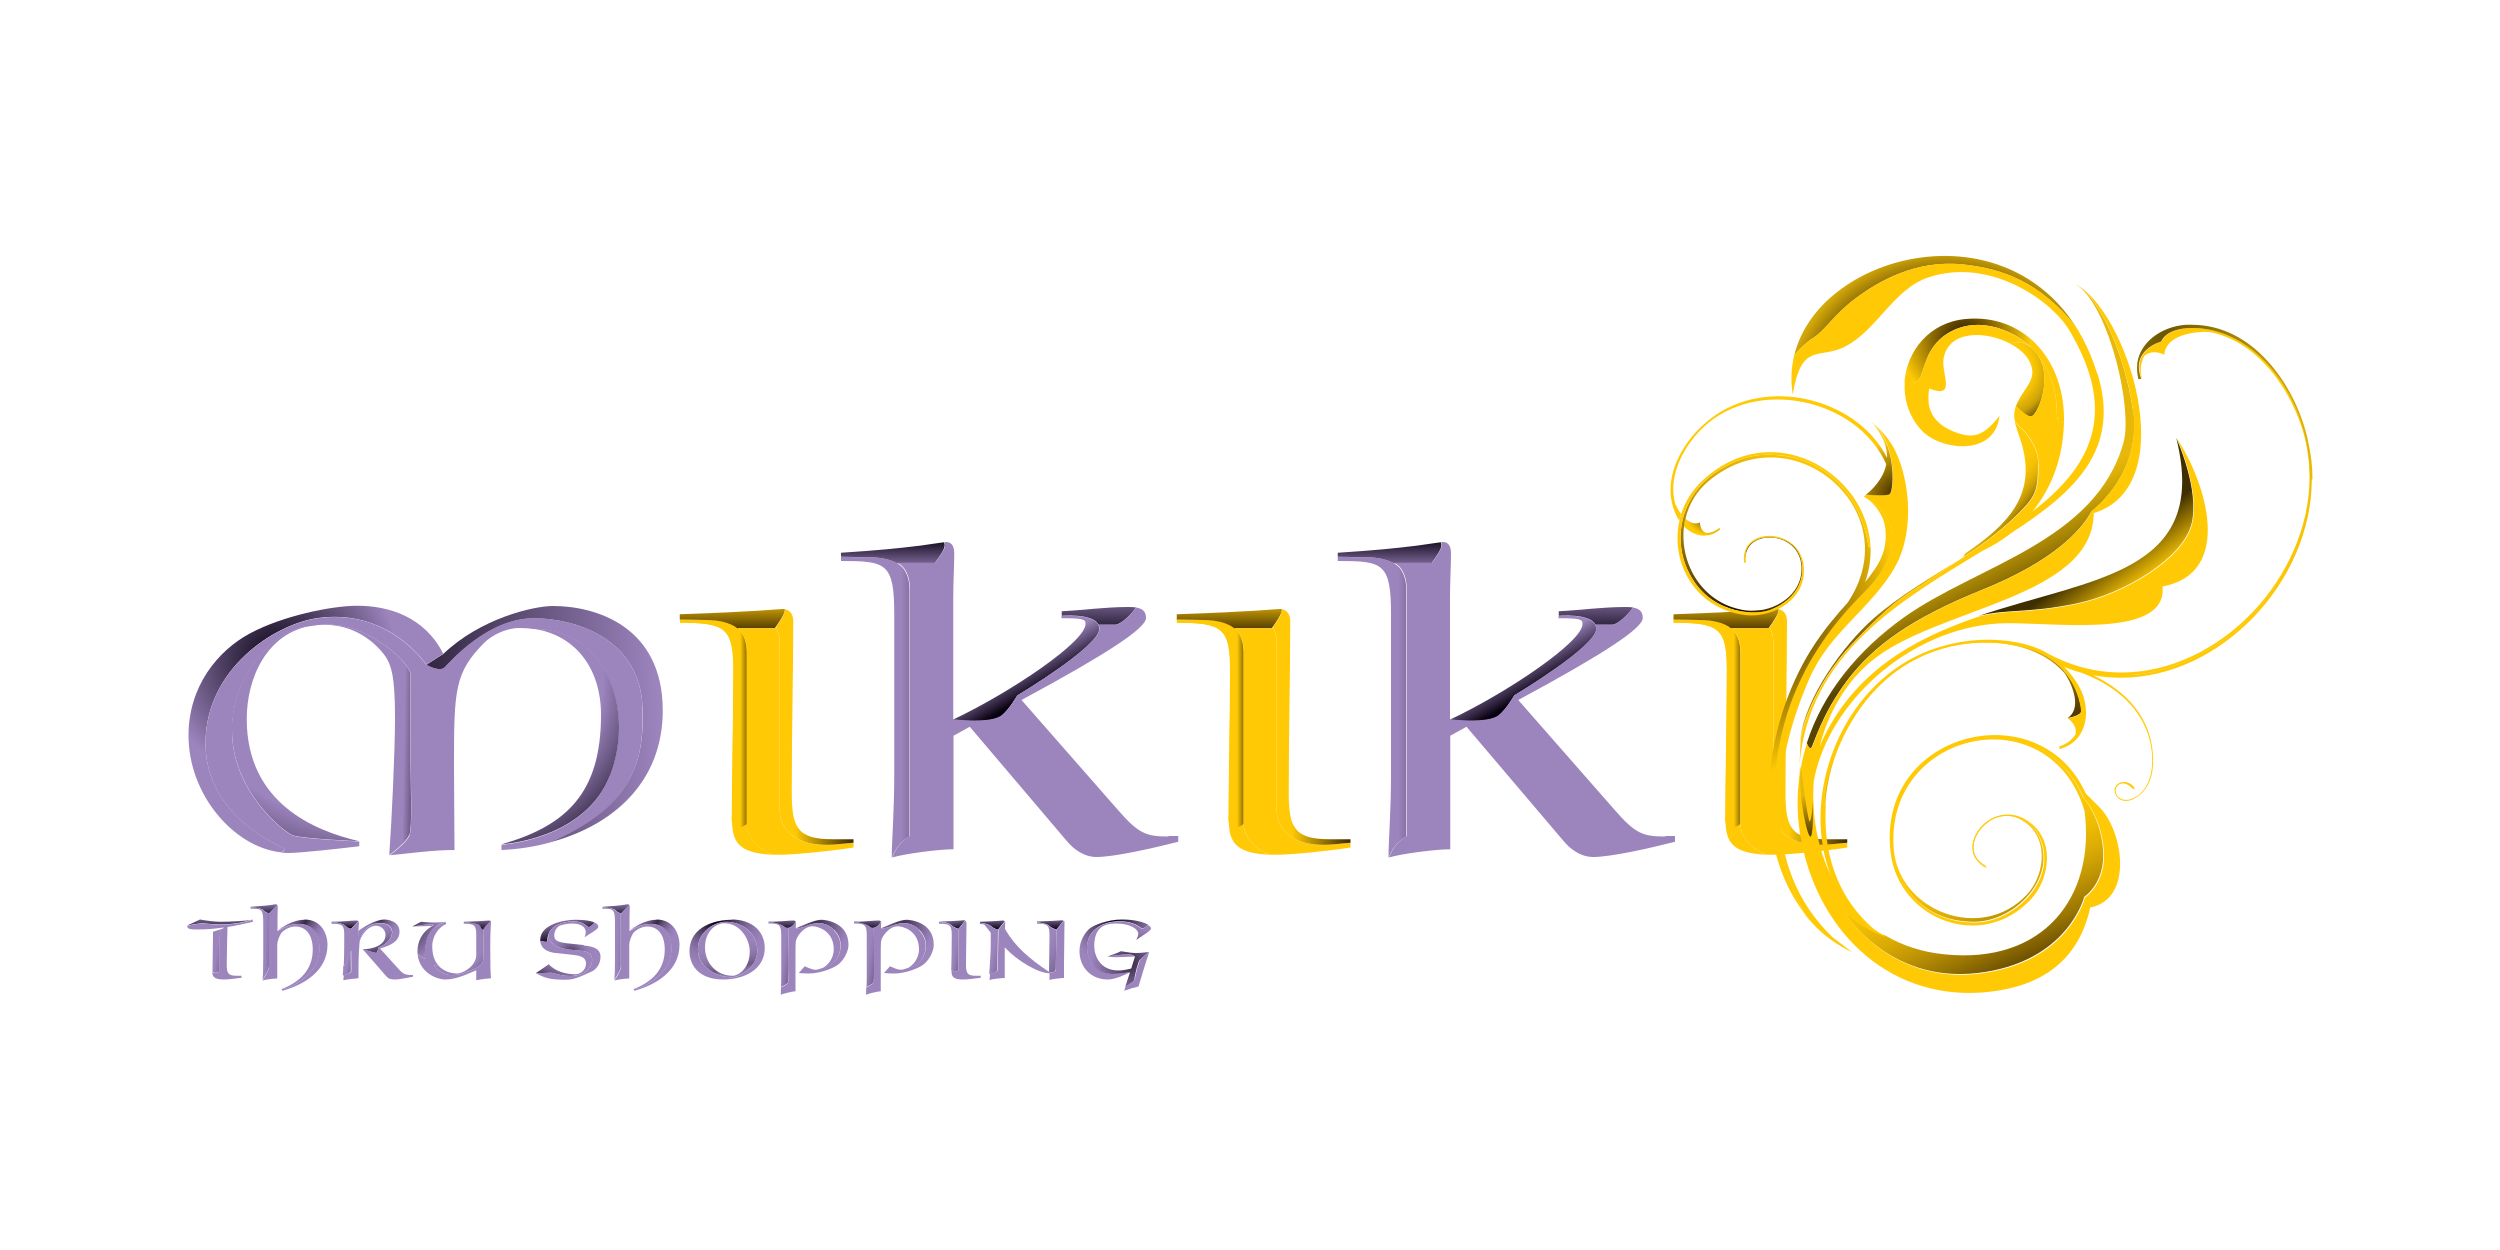 <?xml version="1.0" encoding="UTF-8"?><svg id="Layer_1" xmlns="http://www.w3.org/2000/svg" xmlns:xlink="http://www.w3.org/1999/xlink" viewBox="0 0 100 50"><defs><style>.cls-1{fill:none;}.cls-2{fill:url(#radial-gradient-7);}.cls-3{fill:url(#radial-gradient-6);}.cls-4{fill:url(#radial-gradient-5);}.cls-5{fill:url(#radial-gradient-4);}.cls-6{fill:url(#radial-gradient-9);}.cls-7{fill:url(#radial-gradient-8);}.cls-8{fill:url(#radial-gradient-3);}.cls-9{fill:url(#radial-gradient-2);}.cls-10{fill:url(#linear-gradient-8);}.cls-11{fill:url(#linear-gradient-7);}.cls-12{fill:url(#linear-gradient-5);}.cls-13{fill:url(#linear-gradient-6);}.cls-14{fill:url(#linear-gradient-9);}.cls-15{fill:url(#linear-gradient-4);}.cls-16{fill:url(#linear-gradient-3);}.cls-17{fill:url(#linear-gradient-2);}.cls-18{fill:url(#radial-gradient);}.cls-19{fill:url(#linear-gradient);}.cls-20{fill:url(#radial-gradient-16);}.cls-21{fill:url(#radial-gradient-12);}.cls-22{fill:url(#radial-gradient-14);}.cls-23{fill:url(#radial-gradient-13);}.cls-24{fill:url(#radial-gradient-10);}.cls-25{fill:url(#radial-gradient-17);}.cls-26{fill:url(#radial-gradient-19);}.cls-27{fill:url(#radial-gradient-11);}.cls-28{fill:url(#radial-gradient-18);}.cls-29{fill:url(#radial-gradient-15);}.cls-30{fill:#9c84bd;}.cls-31{fill:url(#linear-gradient-43);}.cls-32{fill:url(#linear-gradient-40);}.cls-33{fill:url(#linear-gradient-41);}.cls-34{fill:url(#linear-gradient-42);}.cls-35{fill:url(#linear-gradient-49);}.cls-36{fill:url(#linear-gradient-48);}.cls-37{fill:url(#linear-gradient-45);}.cls-38{fill:url(#linear-gradient-47);}.cls-39{fill:url(#linear-gradient-44);}.cls-40{fill:url(#linear-gradient-46);}.cls-41{fill:url(#linear-gradient-10);}.cls-42{fill:url(#linear-gradient-11);}.cls-43{fill:url(#linear-gradient-12);}.cls-44{fill:url(#linear-gradient-13);}.cls-45{fill:url(#linear-gradient-19);}.cls-46{fill:url(#linear-gradient-14);}.cls-47{fill:url(#linear-gradient-21);}.cls-48{fill:url(#linear-gradient-20);}.cls-49{fill:url(#linear-gradient-22);}.cls-50{fill:url(#linear-gradient-23);}.cls-51{fill:url(#linear-gradient-28);}.cls-52{fill:url(#linear-gradient-25);}.cls-53{fill:url(#linear-gradient-32);}.cls-54{fill:url(#linear-gradient-31);}.cls-55{fill:url(#linear-gradient-33);}.cls-56{fill:url(#linear-gradient-30);}.cls-57{fill:url(#linear-gradient-15);}.cls-58{fill:url(#linear-gradient-16);}.cls-59{fill:url(#linear-gradient-17);}.cls-60{fill:url(#linear-gradient-18);}.cls-61{fill:url(#linear-gradient-35);}.cls-62{fill:url(#linear-gradient-34);}.cls-63{fill:url(#linear-gradient-36);}.cls-64{fill:url(#linear-gradient-38);}.cls-65{fill:url(#linear-gradient-27);}.cls-66{fill:url(#linear-gradient-24);}.cls-67{fill:url(#linear-gradient-26);}.cls-68{fill:url(#linear-gradient-29);}.cls-69{fill:url(#linear-gradient-37);}.cls-70{fill:url(#linear-gradient-39);}.cls-71{fill:url(#linear-gradient-50);}.cls-72{fill:url(#linear-gradient-51);}.cls-73{fill:#ffca05;}</style><radialGradient id="radial-gradient" cx="14.52" cy="25.24" fx="14.52" fy="25.24" r="12.15" gradientUnits="userSpaceOnUse"><stop offset=".63" stop-color="#9c84bd"/><stop offset="1" stop-color="#07000f"/></radialGradient><radialGradient id="radial-gradient-2" cx="11.14" cy="26.39" fx="11.14" fy="26.39" r="6.79" gradientUnits="userSpaceOnUse"><stop offset="0" stop-color="#07000f"/><stop offset=".7" stop-color="#9c84bd"/></radialGradient><linearGradient id="linear-gradient" x1="15.03" y1="29.6" x2="17.21" y2="29.64" gradientUnits="userSpaceOnUse"><stop offset=".52" stop-color="#9c84bd"/><stop offset="1" stop-color="#07000f"/></linearGradient><radialGradient id="radial-gradient-3" cx="18.79" cy="27.19" fx="18.79" fy="27.19" r="8.47" xlink:href="#radial-gradient"/><linearGradient id="linear-gradient-2" x1="13.42" y1="29.24" x2="26.36" y2="28.82" gradientUnits="userSpaceOnUse"><stop offset="0" stop-color="#07000f"/><stop offset="1" stop-color="#9c84bd"/></linearGradient><linearGradient id="linear-gradient-3" x1="33.43" y1="28.29" x2="38.46" y2="28.29" xlink:href="#linear-gradient"/><linearGradient id="linear-gradient-4" x1="35.71" y1="21.5" x2="35.71" y2="22.88" xlink:href="#linear-gradient-2"/><linearGradient id="linear-gradient-5" x1="40.77" y1="26.44" x2="41.47" y2="27.64" gradientUnits="userSpaceOnUse"><stop offset="0" stop-color="#9c84bd"/><stop offset="1" stop-color="#07000f"/></linearGradient><linearGradient id="linear-gradient-6" x1="43.95" y1="23.54" x2="43.95" y2="25.59" xlink:href="#linear-gradient-5"/><linearGradient id="linear-gradient-7" x1="53.31" y1="28.29" x2="58.34" y2="28.29" xlink:href="#linear-gradient"/><linearGradient id="linear-gradient-8" x1="55.59" y1="21.5" x2="55.59" y2="22.88" xlink:href="#linear-gradient-2"/><linearGradient id="linear-gradient-9" x1="60.64" y1="26.43" x2="61.35" y2="27.64" xlink:href="#linear-gradient-5"/><linearGradient id="linear-gradient-10" x1="63.83" y1="23.54" x2="63.83" y2="25.59" xlink:href="#linear-gradient-5"/><linearGradient id="linear-gradient-11" x1="8.8" y1="37.11" x2="8.8" y2="36.53" gradientUnits="userSpaceOnUse"><stop offset="0" stop-color="#352743"/><stop offset="1" stop-color="#9c84bd"/></linearGradient><linearGradient id="linear-gradient-12" x1="9.46" y1="38.15" x2="8.67" y2="38.03" gradientUnits="userSpaceOnUse"><stop offset="0" stop-color="#07000f"/><stop offset=".2" stop-color="#2e233d"/><stop offset=".47" stop-color="#5d4c73"/><stop offset=".7" stop-color="#7f6a9b"/><stop offset=".89" stop-color="#947db4"/><stop offset="1" stop-color="#9c84bd"/></linearGradient><linearGradient id="linear-gradient-13" x1="22.76" y1="37.55" x2="22.56" y2="36.7" xlink:href="#linear-gradient-2"/><linearGradient id="linear-gradient-14" x1="22.04" y1="39.29" x2="22.59" y2="38.18" gradientUnits="userSpaceOnUse"><stop offset="0" stop-color="#352743"/><stop offset="0" stop-color="#362844"/><stop offset=".14" stop-color="#554469"/><stop offset=".29" stop-color="#6e5b87"/><stop offset=".44" stop-color="#826d9f"/><stop offset=".6" stop-color="#907aaf"/><stop offset=".78" stop-color="#9981b9"/><stop offset="1" stop-color="#9c84bd"/></linearGradient><radialGradient id="radial-gradient-4" cx="22.84" cy="38.14" fx="22.84" fy="38.14" r="1" gradientUnits="userSpaceOnUse"><stop offset="0" stop-color="#352743"/><stop offset="0" stop-color="#362844"/><stop offset=".14" stop-color="#554469"/><stop offset=".29" stop-color="#6e5b87"/><stop offset=".44" stop-color="#826d9f"/><stop offset=".6" stop-color="#907aaf"/><stop offset=".78" stop-color="#9981b9"/><stop offset="1" stop-color="#9c84bd"/></radialGradient><radialGradient id="radial-gradient-5" cx="28.62" cy="36.65" fx="28.62" fy="36.65" r="2.23" gradientUnits="userSpaceOnUse"><stop offset=".1" stop-color="#07000f"/><stop offset=".17" stop-color="#1d1429"/><stop offset=".31" stop-color="#443656"/><stop offset=".45" stop-color="#63527b"/><stop offset=".59" stop-color="#7c6898"/><stop offset=".73" stop-color="#8d77ac"/><stop offset=".87" stop-color="#9880b8"/><stop offset="1" stop-color="#9c84bd"/></radialGradient><linearGradient id="linear-gradient-15" x1="29.36" y1="39.17" x2="28.91" y2="37.14" gradientUnits="userSpaceOnUse"><stop offset="0" stop-color="#9c84bd"/><stop offset=".06" stop-color="#9881b9"/><stop offset=".11" stop-color="#8f78ad"/><stop offset=".17" stop-color="#7e6b9a"/><stop offset=".22" stop-color="#6a5981"/><stop offset=".29" stop-color="#7a6794"/><stop offset=".39" stop-color="#8974a6"/><stop offset=".51" stop-color="#947db3"/><stop offset=".66" stop-color="#9a82ba"/><stop offset="1" stop-color="#9c84bd"/></linearGradient><radialGradient id="radial-gradient-6" cx="32.71" cy="37.03" fx="32.71" fy="37.03" r="1.28" gradientUnits="userSpaceOnUse"><stop offset="0" stop-color="#352743"/><stop offset=".32" stop-color="#5e4c74"/><stop offset=".62" stop-color="#7f6a9b"/><stop offset=".85" stop-color="#947db4"/><stop offset="1" stop-color="#9c84bd"/></radialGradient><linearGradient id="linear-gradient-16" x1="31.27" y1="37.22" x2="31.29" y2="36.62" xlink:href="#linear-gradient-2"/><linearGradient id="linear-gradient-17" x1="32.32" y1="38.36" x2="31.33" y2="38.22" xlink:href="#linear-gradient-12"/><radialGradient id="radial-gradient-7" cx="36.13" fx="36.13" r="1.28" xlink:href="#radial-gradient-6"/><linearGradient id="linear-gradient-18" x1="34.69" y1="37.22" x2="34.71" y2="36.62" xlink:href="#linear-gradient-2"/><linearGradient id="linear-gradient-19" x1="35.73" y1="38.36" x2="34.74" y2="38.22" xlink:href="#linear-gradient-12"/><linearGradient id="linear-gradient-20" x1="38.14" y1="37.23" x2="38.06" y2="36.7" xlink:href="#linear-gradient-2"/><linearGradient id="linear-gradient-21" x1="39.04" y1="38.05" x2="38.2" y2="37.91" xlink:href="#linear-gradient-12"/><linearGradient id="linear-gradient-22" x1="42.01" y1="37.18" x2="42.01" y2="36.63" xlink:href="#linear-gradient-2"/><linearGradient id="linear-gradient-23" x1="39.7" y1="37.18" x2="39.7" y2="36.63" xlink:href="#linear-gradient-2"/><linearGradient id="linear-gradient-24" x1="40.91" y1="38.23" x2="39.74" y2="37.99" xlink:href="#linear-gradient-12"/><linearGradient id="linear-gradient-25" x1="44.13" y1="39.34" x2="41.85" y2="37.86" xlink:href="#linear-gradient-12"/><radialGradient id="radial-gradient-8" cx="44.58" cy="36.75" fx="44.58" fy="36.75" r="1.87" gradientUnits="userSpaceOnUse"><stop offset="0" stop-color="#07000f"/><stop offset=".2" stop-color="#2e233d"/><stop offset=".47" stop-color="#5d4c73"/><stop offset=".7" stop-color="#7f6a9b"/><stop offset=".89" stop-color="#947db4"/><stop offset="1" stop-color="#9c84bd"/></radialGradient><radialGradient id="radial-gradient-9" cx="45.18" cy="38.53" fx="45.18" fy="38.53" r="1.52" gradientUnits="userSpaceOnUse"><stop offset="0" stop-color="#352743"/><stop offset=".3" stop-color="#57456b"/><stop offset=".77" stop-color="#8872a6"/><stop offset="1" stop-color="#9c84bd"/></radialGradient><linearGradient id="linear-gradient-26" x1="24.64" y1="36.71" x2="24.64" y2="36.08" xlink:href="#linear-gradient-2"/><linearGradient id="linear-gradient-27" x1="24.84" y1="37.44" x2="26.31" y2="38.43" gradientUnits="userSpaceOnUse"><stop offset="0" stop-color="#9c84bd"/><stop offset=".09" stop-color="#9880b8"/><stop offset=".18" stop-color="#8d77ac"/><stop offset=".27" stop-color="#7c6797"/><stop offset=".37" stop-color="#63517a"/><stop offset=".46" stop-color="#443555"/><stop offset=".5" stop-color="#352743"/><stop offset=".54" stop-color="#443555"/><stop offset=".63" stop-color="#63517a"/><stop offset=".73" stop-color="#7c6797"/><stop offset=".82" stop-color="#8d77ac"/><stop offset=".91" stop-color="#9880b8"/><stop offset="1" stop-color="#9c84bd"/></linearGradient><linearGradient id="linear-gradient-28" x1="25.41" y1="37.78" x2="24.7" y2="37.76" xlink:href="#linear-gradient-12"/><linearGradient id="linear-gradient-29" x1="10.56" y1="36.71" x2="10.56" y2="36.08" xlink:href="#linear-gradient-2"/><linearGradient id="linear-gradient-30" x1="10.76" y1="37.44" x2="12.23" y2="38.43" xlink:href="#linear-gradient-27"/><linearGradient id="linear-gradient-31" x1="11.33" y1="37.78" x2="10.62" y2="37.76" xlink:href="#linear-gradient-12"/><linearGradient id="linear-gradient-32" x1="14.48" y1="38.64" x2="13.9" y2="38.53" xlink:href="#linear-gradient-12"/><linearGradient id="linear-gradient-33" x1="13.79" y1="37.15" x2="13.79" y2="36.74" xlink:href="#linear-gradient-2"/><linearGradient id="linear-gradient-34" x1="15.26" y1="38.17" x2="14.9" y2="37.12" gradientUnits="userSpaceOnUse"><stop offset="0" stop-color="#352743"/><stop offset=".08" stop-color="#443555"/><stop offset=".27" stop-color="#63517a"/><stop offset=".46" stop-color="#7c6797"/><stop offset=".64" stop-color="#8d77ac"/><stop offset=".82" stop-color="#9880b8"/><stop offset="1" stop-color="#9c84bd"/></linearGradient><radialGradient id="radial-gradient-10" cx="15.21" cy="36.76" fx="15.21" fy="36.76" r=".86" gradientUnits="userSpaceOnUse"><stop offset="0" stop-color="#352743"/><stop offset=".08" stop-color="#443555"/><stop offset=".27" stop-color="#63517a"/><stop offset=".46" stop-color="#7c6797"/><stop offset=".64" stop-color="#8d77ac"/><stop offset=".82" stop-color="#9880b8"/><stop offset="1" stop-color="#9c84bd"/></radialGradient><radialGradient id="radial-gradient-11" cx="16.25" cy="37.08" fx="16.25" fy="37.08" r="1.37" gradientUnits="userSpaceOnUse"><stop offset="0" stop-color="#352743"/><stop offset="1" stop-color="#9c84bd"/></radialGradient><radialGradient id="radial-gradient-12" cx="18.11" cy="37.72" fx="18.11" fy="37.72" r="1.89" gradientUnits="userSpaceOnUse"><stop offset=".6" stop-color="#9c84bd"/><stop offset=".66" stop-color="#977fb7"/><stop offset=".74" stop-color="#8a73a7"/><stop offset=".82" stop-color="#74608e"/><stop offset=".92" stop-color="#56456a"/><stop offset="1" stop-color="#352743"/></radialGradient><linearGradient id="linear-gradient-35" x1="19.1" y1="37.24" x2="19.1" y2="36.68" xlink:href="#linear-gradient-2"/><linearGradient id="linear-gradient-36" x1="29.02" y1="28.95" x2="30.15" y2="28.95" gradientUnits="userSpaceOnUse"><stop offset=".52" stop-color="#ffca05"/><stop offset="1" stop-color="#1e0f00"/></linearGradient><linearGradient id="linear-gradient-37" x1="29.3" y1="23.86" x2="29.3" y2="25.59" gradientUnits="userSpaceOnUse"><stop offset="0" stop-color="#ffca05"/><stop offset="1" stop-color="#1e0f00"/></linearGradient><linearGradient id="linear-gradient-38" x1="28.81" y1="29.08" x2="34.55" y2="29.08" xlink:href="#linear-gradient-36"/><linearGradient id="linear-gradient-39" x1="48.9" x2="50.02" xlink:href="#linear-gradient-36"/><linearGradient id="linear-gradient-40" x1="49.17" x2="49.17" xlink:href="#linear-gradient-37"/><linearGradient id="linear-gradient-41" x1="48.68" y1="29.08" x2="54.42" y2="29.08" xlink:href="#linear-gradient-36"/><linearGradient id="linear-gradient-42" x1="68.77" x2="69.9" xlink:href="#linear-gradient-36"/><linearGradient id="linear-gradient-43" x1="69.04" x2="69.04" xlink:href="#linear-gradient-37"/><linearGradient id="linear-gradient-44" x1="68.55" y1="29.08" x2="74.29" y2="29.08" xlink:href="#linear-gradient-36"/><radialGradient id="radial-gradient-13" cx="77.88" cy="16.63" fx="77.88" fy="16.63" r="6.57" gradientUnits="userSpaceOnUse"><stop offset=".69" stop-color="#1e0f00"/><stop offset="1" stop-color="#d2a709"/></radialGradient><radialGradient id="radial-gradient-14" cx="78.59" cy="13.56" fx="78.59" fy="13.56" r="3.78" gradientUnits="userSpaceOnUse"><stop offset="0" stop-color="#1e0f00"/><stop offset=".7" stop-color="#ffca05"/></radialGradient><radialGradient id="radial-gradient-15" cx="80.04" cy="14.73" fx="80.04" fy="14.73" r="2.93" gradientUnits="userSpaceOnUse"><stop offset=".4" stop-color="#ffca05"/><stop offset=".48" stop-color="#f3c105"/><stop offset=".61" stop-color="#d5a907"/><stop offset=".66" stop-color="#c79f08"/><stop offset=".74" stop-color="#937205"/><stop offset=".83" stop-color="#614803"/><stop offset=".9" stop-color="#3c2901"/><stop offset=".96" stop-color="#261500"/><stop offset="1" stop-color="#1e0f00"/></radialGradient><linearGradient id="linear-gradient-45" x1="79.21" y1="19.31" x2="81.23" y2="20.97" gradientUnits="userSpaceOnUse"><stop offset=".1" stop-color="#ffca05"/><stop offset=".32" stop-color="#fcc704"/><stop offset=".44" stop-color="#f4c104"/><stop offset=".54" stop-color="#e6b504"/><stop offset=".62" stop-color="#d2a504"/><stop offset=".7" stop-color="#b99003"/><stop offset=".77" stop-color="#997502"/><stop offset=".84" stop-color="#745601"/><stop offset=".9" stop-color="#4a3300"/><stop offset=".95" stop-color="#1e0f00"/></linearGradient><linearGradient id="linear-gradient-46" x1="74.06" y1="24.91" x2="75.44" y2="26.04" gradientUnits="userSpaceOnUse"><stop offset="0" stop-color="#1e0f00"/><stop offset=".05" stop-color="#332100"/><stop offset=".19" stop-color="#694d01"/><stop offset=".33" stop-color="#977302"/><stop offset=".47" stop-color="#bc9203"/><stop offset=".6" stop-color="#d9aa04"/><stop offset=".74" stop-color="#eebc04"/><stop offset=".87" stop-color="#fac604"/><stop offset="1" stop-color="#ffca05"/></linearGradient><linearGradient id="linear-gradient-47" x1="80.85" y1="26.47" x2="78.36" y2="21.53" gradientUnits="userSpaceOnUse"><stop offset=".4" stop-color="#574400"/><stop offset=".45" stop-color="#675101"/><stop offset=".64" stop-color="#9e7d04"/><stop offset=".8" stop-color="#c59d06"/><stop offset=".92" stop-color="#deb008"/><stop offset="1" stop-color="#e7b809"/></linearGradient><linearGradient id="linear-gradient-48" x1="85.61" y1="24.49" x2="83.97" y2="22.26" gradientUnits="userSpaceOnUse"><stop offset=".3" stop-color="#ffca05"/><stop offset="1" stop-color="#3e2e00"/></linearGradient><linearGradient id="linear-gradient-49" x1="81.22" y1="39.91" x2="78.24" y2="33.41" xlink:href="#linear-gradient-46"/><linearGradient id="linear-gradient-50" x1="79.48" y1="32.03" x2="76.54" y2="27.67" gradientUnits="userSpaceOnUse"><stop offset="0" stop-color="#1e0f00"/><stop offset=".09" stop-color="#392500"/><stop offset=".34" stop-color="#7e5f02"/><stop offset=".56" stop-color="#b58d03"/><stop offset=".76" stop-color="#ddae04"/><stop offset=".91" stop-color="#f6c204"/><stop offset="1" stop-color="#ffca05"/></linearGradient><radialGradient id="radial-gradient-16" cx="86.6" cy="13.43" fx="86.6" fy="13.43" r="12.7" gradientUnits="userSpaceOnUse"><stop offset="0" stop-color="#6c5600"/><stop offset=".02" stop-color="#705900"/><stop offset=".18" stop-color="#9b7b01"/><stop offset=".34" stop-color="#bf9802"/><stop offset=".5" stop-color="#dbad03"/><stop offset=".67" stop-color="#efbd04"/><stop offset=".83" stop-color="#fbc604"/><stop offset="1" stop-color="#ffca05"/></radialGradient><radialGradient id="radial-gradient-17" cx="68.34" cy="20.5" fx="68.34" fy="20.5" r=".92" gradientUnits="userSpaceOnUse"><stop offset="0" stop-color="#1e0f00"/><stop offset="0" stop-color="#1f1000"/><stop offset=".38" stop-color="#7e5e02"/><stop offset=".68" stop-color="#c39803"/><stop offset=".89" stop-color="#eebc04"/><stop offset="1" stop-color="#ffca05"/></radialGradient><radialGradient id="radial-gradient-18" cx="69.56" cy="24.42" fx="69.56" fy="24.42" r="6.61" gradientUnits="userSpaceOnUse"><stop offset="0" stop-color="#1e0f00"/><stop offset="1" stop-color="#ffca05"/></radialGradient><radialGradient id="radial-gradient-19" cx="76.1" cy="19.92" fx="76.1" fy="19.92" r="3.36" xlink:href="#radial-gradient-14"/><linearGradient id="linear-gradient-51" x1="72.59" y1="35.03" x2="72.26" y2="31.77" gradientUnits="userSpaceOnUse"><stop offset=".3" stop-color="#1e0f00"/><stop offset="1" stop-color="#e7b809"/></linearGradient></defs><path class="cls-18" d="M9.28,29.22c0,2.43,2.08,4.06,2.43,4.19.36.14,2.66.24,2.66.24-1.8-.42-4.5-1.53-4.5-4.89,0-1.65.81-3.44,2.59-3.73-1.26,0-3.19,1.76-3.19,4.19Z"/><path class="cls-9" d="M11.36,33.94c-.08-.08-3.14-1.24-3.14-4.21s2.74-4.76,4.49-5.01c1.76-.25,3.3.5,4.35,1.86l.67-.43c-.75-1.49-2.2-1.92-3.43-1.92-1.03,0-2.99.4-4.31,1.11-1.28.69-2.45,2.11-2.45,4.08,0,2.37,1.81,4.45,3.67,4.67h0s.23-.06.15-.15Z"/><path class="cls-19" d="M16.37,33.41c.13-.32.05-1.98.05-2.96v-3.47c0-.46-1.92-2.36-3.96-1.95.16-.03.33-.04.5-.04.9,0,1.72.38,2.32,1.09.38.44.52.92.52,2.66,0,1.28-.13,4.08-.23,5.46,0,0,.66-.47.79-.79Z"/><path class="cls-30" d="M25.7,28.27c-.12-2.73-2.69-3.54-4.34-3.54-1.86,0-3.36,1.75-3.57,1.96-.21.21-.73-.1-.73-.1-1.05-1.36-2.59-2.12-4.35-1.86-1.76.25-4.49,2.04-4.49,5.01s3.06,4.12,3.14,4.21-.15.15-.15.15c.11.01.21.02.32.02.46,0,2.01-.17,2.84-.27v-.19s-2.3-.1-2.66-.24c-.36-.14-2.43-1.76-2.43-4.19s1.93-4.19,3.19-4.19h0c2.04-.41,3.96,1.49,3.96,1.95v3.47c0,.98.07,2.64-.05,2.96-.13.32-.79.79-.79.79.86-.08,1.72-.21,2.59-.21,0-1.11-.02-2.22-.02-3.37,0-3.03.02-3.72,1.21-4.92.29-.29.86-.59,1.4-.59.19,0,.37.01.55.04,2.97,0,4.07,3.29,3.07,5.87-1,2.58-4.33,2.76-4.33,2.76v.21c.66-.03,1.32-.13,1.94-.3,3.19-1.38,3.8-3.08,3.69-5.42Z"/><path class="cls-8" d="M24.4,31.02c1-2.58-.1-5.87-3.07-5.87,1.61.23,2.71,1.5,2.71,3.45,0,3.14-1.4,4.43-3.97,5.17,0,0,3.33-.18,4.33-2.76Z"/><path class="cls-17" d="M26.51,28.42c0-3.37-2.68-4.18-4.39-4.18-.79,0-2.91.5-4.39,1.92l-.67.43s.52.31.73.1c.21-.21,1.71-1.96,3.57-1.96,1.65,0,4.22.81,4.34,3.54.1,2.33-.51,4.03-3.69,5.42,2.49-.66,4.5-2.39,4.5-5.27Z"/><path class="cls-16" d="M36.38,33.47v-9.65c0-.32.02-.64-.19-1-.21-.36-.78-.53-1.43-.53-.33,0-.8-.01-1.12-.02v.17c1.82,0,2.13.08,2.13,2.15v6.34c0,1.61-.1,2.64-.1,3.39.28-.7.71-.85.71-.85Z"/><path class="cls-15" d="M37.76,21.93c.04-.09.03-.18,0-.24-.33.03-1.25.24-4.12.42v.16c.32,0,.79.02,1.12.02.44,0,.84.08,1.12.24h1.51s.28-.37.37-.59Z"/><path class="cls-12" d="M40.08,28.61c.3-.25.61-.79.61-.79,0,0,3.28-1.96,3.28-2.66,0-.66-1.51-.52-1.51-.52v.09c.88,0,.96.04.96.23,0,.71-2.97,2.72-5.31,3.83,0,0,1.52.2,1.96-.17Z"/><path class="cls-13" d="M44.61,24.99c.21,0,.66-.42.83-.69-.1-.02-.21-.02-.33-.02-.88,0-1.82.13-2.64.17v.18s1.25-.11,1.47.36h.67Z"/><path class="cls-30" d="M46.74,33.46c-.88,0-1.19-.1-2.03-1.07l-3.85-4.39c3.41-1.84,4.98-2.87,4.98-3.28,0-.26-.14-.38-.4-.42-.17.27-.62.69-.83.69h-.67s.04.1.04.16c0,.7-3.28,2.66-3.28,2.66,0,0-.31.54-.61.79-.45.36-1.96.17-1.96.17v-4.87c0-.56.04-1.32.04-1.76,0-.33-.13-.46-.33-.46-.02,0-.04,0-.06,0,.02.07.03.15,0,.24-.09.22-.37.59-.37.59h-1.51c.14.08.24.17.31.29.21.36.19.69.19,1v9.65s-.43.15-.71.85c.48-.15,1.88-.33,2.45-.33v-4.54l.65-.36,3.89,4.58c.46.54.92.63,1.17.63.73,0,2.3-.36,3.28-.61v-.23h-.38Z"/><path class="cls-11" d="M56.25,33.47v-9.65c0-.32.02-.64-.19-1-.21-.36-.78-.53-1.43-.53-.33,0-.8-.01-1.12-.02v.17c1.82,0,2.13.08,2.13,2.15v6.34c0,1.61-.1,2.64-.1,3.39.28-.7.71-.85.71-.85Z"/><path class="cls-10" d="M57.63,21.93c.04-.09.03-.18,0-.24-.33.03-1.25.24-4.12.42v.16c.32,0,.79.02,1.12.02.44,0,.84.08,1.12.24h1.51s.28-.37.37-.59Z"/><path class="cls-14" d="M59.96,28.61c.3-.25.61-.79.61-.79,0,0,3.28-1.96,3.28-2.66,0-.66-1.51-.52-1.51-.52v.09c.88,0,.96.04.96.23,0,.71-2.97,2.72-5.31,3.83,0,0,1.52.2,1.96-.17Z"/><path class="cls-41" d="M64.49,24.99c.21,0,.66-.42.83-.69-.1-.02-.21-.02-.33-.02-.88,0-1.82.13-2.64.17v.18s1.25-.11,1.47.36h.67Z"/><path class="cls-30" d="M66.61,33.46c-.88,0-1.19-.1-2.03-1.07l-3.85-4.39c3.41-1.84,4.98-2.87,4.98-3.28,0-.26-.14-.38-.4-.42-.17.27-.62.69-.83.69h-.67s.04.1.04.16c0,.7-3.28,2.66-3.28,2.66,0,0-.31.54-.61.79-.45.36-1.96.17-1.96.17v-4.87c0-.56.04-1.32.04-1.76,0-.33-.13-.46-.33-.46-.02,0-.04,0-.06,0,.02.07.03.15,0,.24-.09.22-.37.59-.37.59h-1.51c.14.08.24.17.31.29.21.36.19.69.19,1v9.65s-.43.15-.71.85c.48-.15,1.88-.33,2.45-.33v-4.54l.65-.36,3.89,4.58c.46.54.92.63,1.17.63.73,0,2.3-.36,3.28-.61v-.23h-.38Z"/><path class="cls-42" d="M10.11,36.79c-.36.05-.9.08-1.29.08-.12,0-.27-.01-.42-.03-.15-.02-.3-.04-.4-.06l-.51.24s.44-.09.62-.09.99.17,1.99-.15Z"/><path class="cls-43" d="M8.78,38.83v-1.28c0-.14.08-.39.08-.39l-.34.11v.13c0,.45-.02,1.11-.02,1.41,0,.02,0,.05,0,.07.11.07.28.02.28-.06Z"/><path class="cls-30" d="M10.12,36.87l-.02-.08c-1,.32-1.81.15-1.99.15s-.62.09-.62.09c0,.12.09.15.36.15.46,0,.71-.03,1.09-.08v.03l-.09.03s-.08.25-.08.39v1.28c0,.08-.16.13-.28.06.01.18.08.29.47.29.16,0,.6-.05.7-.07v-.08h-.2c-.35,0-.39-.12-.39-.46,0-.5.02-.99.03-1.49.29-.04.68-.13,1.02-.21Z"/><path class="cls-44" d="M21.89,37.66s-.03-.46.37-.65c.4-.19.95-.24,1.24.05.07.07.21-.06.28-.16-.21-.1-.61-.11-.76-.11-.43,0-1.41.17-1.41.81,0,.02,0,.03,0,.04.11.02.25.05.28.02Z"/><path class="cls-46" d="M23.21,38.98c.47-.14.71-.83.16-.93s-1.28,0-1.44-.61c-.02.11-.02.2-.04.22-.03.03-.18,0-.28-.02.02.28.25.44.61.48l.66.07c.28.03.56.07.56.36,0,.25-.23.42-.42.42-.35,0-.8-.1-1.07-.4l-.52.36s.5-.02.62-.02.59.24,1.15.07Z"/><path class="cls-5" d="M23.34,37.8l-.67-.07c-.4-.05-.5-.13-.5-.31,0-.22.13-.33.18-.37.04-.04.34-.11.52-.11.36,0,.56.13.56.36,0,.06-.03.16-.05.19l.3-.19c.18-.12.25-.16.25-.24,0-.07-.06-.12-.15-.16-.08.09-.21.23-.28.16-.29-.29-.84-.24-1.24-.05-.23.11-.3.29-.33.43.16.61.89.51,1.44.61s.31.79-.16.93c-.55.17-1.02-.07-1.15-.07s-.62.02-.62.02c.35.19.57.26,1.17.26.32,0,.5-.07,1.08-.34.14-.07.33-.28.33-.57,0-.34-.28-.42-.66-.46Z"/><path class="cls-4" d="M29.27,36.79c-.61,0-1.69.24-1.69,1.27,0,.47.3,1.12,1.35,1.12.84,0,1.66-.4,1.66-1.26,0-.7-.55-1.14-1.32-1.14ZM29.43,39.07c-.42.11-1.45-.22-1.51-.99-.07-.77.6-1.13.93-1.19.43-.08,1.19.11,1.4.83.21.72-.4,1.24-.82,1.35Z"/><path class="cls-57" d="M28.85,36.89c-.33.06-1,.43-.93,1.19.07.77,1.09,1.1,1.51.99s1.03-.63.82-1.35c-.21-.72-.97-.91-1.4-.83ZM29.31,39.03c-.68,0-1.11-.53-1.11-1.13,0-.69.47-.97.77-.97.65,0,1.02.65,1.02,1.13,0,.69-.47.97-.68.97Z"/><path class="cls-3" d="M32.86,36.79c-.29,0-.74.23-1.03.34,0,0,.16.02.35-.06s.72-.34,1.19.13c.47.47.23,1.19-.17,1.41-.14.08-.26.11-.36.13-.08.03-.15.05-.22.05-.13,0-.32-.09-.43-.14l-.24.27c.06,0,.15.02.41.02.46,0,1.05-.23,1.23-.41.23-.23.35-.53.35-.74,0-.87-.87-1-1.09-1Z"/><path class="cls-58" d="M31.83,36.86s-.04-.04-.08-.04c-.23,0-.54.05-1.01.05,0,0,.49.07.64.21.11.11.36-.01.45-.22Z"/><path class="cls-59" d="M31.52,37.11h0c-.06,0-.11,0-.14-.04-.14-.14-.64-.21-.64-.21v.08c.44,0,.51.05.51.49v1.52c0,.22,0,.39-.01.53.1-.05.22-.11.27-.16.08-.08.02-2.22.02-2.22Z"/><path class="cls-30" d="M33.37,37.2c-.47-.47-1-.21-1.19-.13s-.35.06-.35.06c0-.07.01-.16.01-.23,0-.02,0-.03,0-.04-.07.14-.2.24-.31.26h0s.06,2.14-.02,2.22c-.04.04-.17.11-.27.16,0,.11-.01.2-.01.29.1-.05.51-.14.59-.14v-1.47c0-.21,0-.38.01-.5.01-.21.33-.63.67-.63.19,0,.85.17.85.92,0,.39-.26.68-.52.79.1-.01.22-.05.36-.13.4-.22.64-.94.17-1.41Z"/><path class="cls-2" d="M36.27,36.79c-.29,0-.74.23-1.03.34,0,0,.16.02.35-.06s.72-.34,1.19.13c.47.47.23,1.19-.17,1.41-.14.08-.26.11-.36.13-.08.03-.15.05-.22.05-.13,0-.32-.09-.43-.14l-.24.27c.06,0,.15.02.41.02.46,0,1.05-.23,1.23-.41.23-.23.35-.53.35-.74,0-.87-.87-1-1.09-1Z"/><path class="cls-60" d="M35.24,36.86s-.04-.04-.08-.04c-.23,0-.54.05-1.01.05,0,0,.49.07.64.21.11.11.36-.01.45-.22Z"/><path class="cls-45" d="M34.94,37.11h0c-.06,0-.11,0-.14-.04-.14-.14-.64-.21-.64-.21v.08c.44,0,.51.05.51.49v1.52c0,.22,0,.39-.01.53.1-.05.22-.11.27-.16.08-.08.02-2.22.02-2.22Z"/><path class="cls-30" d="M36.78,37.2c-.47-.47-1-.21-1.19-.13s-.35.06-.35.06c0-.07.01-.16.01-.23,0-.02,0-.03,0-.04-.07.14-.2.24-.31.26h0s.06,2.14-.02,2.22c-.04.04-.17.11-.27.16,0,.11-.01.2-.01.29.1-.05.51-.14.59-.14v-1.47c0-.21,0-.38.01-.5.01-.21.33-.63.67-.63.19,0,.85.17.85.92,0,.39-.26.68-.52.79.1-.01.22-.05.36-.13.4-.22.64-.94.17-1.41Z"/><path class="cls-48" d="M38.34,37.15l.27-.33s-.03-.01-.05-.01c-.05,0-.22.03-1,.05,0,0,.38.03.49.14.11.11.29.15.29.15Z"/><path class="cls-47" d="M38.34,38.78v-1.62s-.18-.04-.29-.15c-.11-.11-.49-.14-.49-.14v.08c.44,0,.51.05.51.46,0,.44-.01,1.09-.02,1.4.1.06.28.07.28-.03Z"/><path class="cls-30" d="M39.03,39.03c-.35,0-.39-.12-.39-.46,0-.57.02-1.14.02-1.64,0-.04-.02-.08-.05-.1l-.27.33v1.62c0,.1-.18.08-.28.03,0,0,0,0,0,.01,0,.23.04.36.47.36.16,0,.6-.05.7-.07v-.08h-.2Z"/><path class="cls-49" d="M42.26,37.18l.28-.35s-.03-.02-.06-.02c-.05,0-.24.03-1,.05v.03s.38.03.49.14c.11.11.29.15.29.15Z"/><path class="cls-50" d="M39.92,37.18l.27-.33s-.03-.03-.07-.03c-.05,0-.24.03-.92.05v.04c.11.01.35.05.44.13.11.11.29.15.29.15Z"/><path class="cls-66" d="M39.89,38.78c0-.12.03-1.59.03-1.59,0,0-.18-.04-.29-.15-.08-.08-.33-.12-.44-.13v.05c.17,0,.19.03.23.08l.21.27v.49c0,.24-.03.72-.06,1.16.13,0,.31-.08.31-.17Z"/><path class="cls-52" d="M42.23,38.78c0-.12.03-1.59.03-1.59,0,0-.18-.04-.29-.15-.11-.11-.49-.14-.49-.14v.05c.42,0,.5.05.5.46,0,.45-.02,1.11-.02,1.47.08.04.26.02.26-.1Z"/><path class="cls-30" d="M42.54,36.84l-.28.35s-.03,1.47-.03,1.59-.18.14-.26.1c-.8-.53-1.37-1.02-1.77-1.72,0-.14.01-.22.01-.27,0-.01,0-.03,0-.04l-.27.33s-.03,1.47-.03,1.59c0,.09-.19.17-.31.17,0,.09-.01.18-.02.26.11-.04.49-.08.61-.08v-1.23c.53.58,1.37,1.04,1.79,1.04v.27c.11-.04.46-.08.58-.08v-.56c0-.57.02-1.14.02-1.68,0-.02,0-.04-.02-.05Z"/><path class="cls-7" d="M43.5,38.07c-.12-.82.57-1.22,1.26-1.22s.85.29.94.29c.06,0,.17-.09.23-.15-.17-.1-.53-.21-1.04-.21-.64,0-1.14.25-1.25.32-.13.08-.46.43-.46.95,0,.59.41,1.13,1.14,1.13.26,0,.69-.18.89-.3,0,0-.48.07-.7.07s-.89-.06-1.01-.88Z"/><path class="cls-30" d="M44.3,38.26c.11.02.26.03.35.03.14,0,.52-.02.74-.03,0,0-.15-.1-.26-.1s-.84.1-.84.1Z"/><path class="cls-6" d="M44.85,38.04c-.12.07-.41.17-.55.22,0,0,.72-.1.84-.1s.26.1.26.1l-.15.48c-.11.03-.34.08-.51.08-.76,0-.97-.61-.97-.98,0-.76.42-.9.86-.9.63,0,.9.25.9.4,0,.1-.04.16-.08.26l.31-.21c.14-.09.28-.18.28-.26,0-.03-.04-.08-.12-.13-.07.06-.17.15-.23.15-.09,0-.26-.29-.94-.29s-1.37.4-1.26,1.22c.12.82.79.88,1.01.88s.7-.07.7-.07l-.19.58c.15-.08.37-.21.37-.3,0-.14.15-.72.21-.77s.36-.32.36-.32c-.17.02-.34.04-.5.04-.16,0-.31-.02-.61-.07Z"/><path class="cls-30" d="M45.39,39.16c0,.09-.22.22-.37.3l-.05.17c.23-.08.35-.12.57-.17l.27-.89c.05-.16.11-.33.16-.5,0,0-.31.26-.36.32s-.21.63-.21.77Z"/><path class="cls-67" d="M24.62,36.41c.12.12.23.12.23.12l.33-.33s-.04-.03-.06-.03c-.07,0-.27.06-1.01.1v.03s.4,0,.52.11Z"/><path class="cls-65" d="M26.26,36.79c-.46,0-.89.28-1.09.46,0,0,.57-.41,1.11-.26.54.15.7.85.48,1.46-.22.62-1.08,1.11-1.41,1.11l.02.07c.89-.24,1.81-.81,1.81-1.84,0-.39-.21-1.01-.93-1.01Z"/><path class="cls-30" d="M26.29,36.99c-.54-.15-1.11.26-1.11.26v-.54c0-.14.01-.32.01-.42,0-.03,0-.06-.02-.08l-.33.33v2.12c0,.18-.26.56-.26.56.12-.04.45-.08.59-.08v-1.34c0-.18.12-.43.17-.49.11-.12.33-.25.55-.25.44,0,.7.35.7.92,0,.85-.56,1.31-1.23,1.58.33,0,1.19-.5,1.41-1.11.22-.62.06-1.32-.48-1.46Z"/><path class="cls-51" d="M24.84,36.53s-.11,0-.23-.12c-.12-.12-.52-.11-.52-.11v.05c.47,0,.51,0,.51.64v1.28c0,.54-.01.75-.03.93,0,0,.26-.38.26-.56v-2.12Z"/><path class="cls-68" d="M10.54,36.41c.12.12.23.12.23.12l.33-.33s-.04-.03-.06-.03c-.07,0-.27.06-1.01.1v.03s.4,0,.52.11Z"/><path class="cls-56" d="M12.18,36.79c-.46,0-.89.28-1.09.46,0,0,.57-.41,1.11-.26.54.15.7.85.48,1.46-.22.62-1.08,1.11-1.41,1.11l.02.07c.89-.24,1.81-.81,1.81-1.84,0-.39-.21-1.01-.93-1.01Z"/><path class="cls-30" d="M12.21,36.99c-.54-.15-1.11.26-1.11.26v-.54c0-.14.01-.32.01-.42,0-.03,0-.06-.02-.08l-.33.33v2.12c0,.18-.26.56-.26.56.12-.04.45-.08.59-.08v-1.34c0-.18.12-.43.17-.49.11-.12.33-.25.55-.25.44,0,.7.35.7.92,0,.85-.56,1.31-1.23,1.58.33,0,1.19-.5,1.41-1.11.22-.62.06-1.32-.48-1.46Z"/><path class="cls-54" d="M10.77,36.53s-.11,0-.23-.12-.52-.11-.52-.11v.05c.47,0,.51,0,.51.64v1.28c0,.54-.01.75-.03.93,0,0,.26-.38.26-.56v-2.12Z"/><path class="cls-53" d="M14.03,38.87s0-.4,0-.81c0-.09-.1.15-.15.37-.03.14-.09.19-.15.21,0,.14-.01.27-.02.38.05,0,.26-.05.3-.15Z"/><path class="cls-55" d="M14.04,37.15l.3-.3s-.04-.03-.08-.03c-.23,0-.54.05-1.01.05,0,0,.44.04.56.16.12.12.23.12.23.12Z"/><path class="cls-62" d="M15.12,37.9c.22-.06.56-.31.56-.6,0-.24-.21-.44-.71-.34-.5.1-.61.77-.61.77.06-.28.34-.7.68-.7.21,0,.38.17.38.36,0,.46-.58.58-.92.58,0,0,.47.15.54.15s.09-.22.09-.22Z"/><path class="cls-30" d="M14.35,36.9s0-.04,0-.05l-.3.3s-.11,0-.23-.12c-.12-.12-.56-.16-.56-.16v.08c.44,0,.51.05.51.46,0,.23,0,.76-.02,1.22.05-.02.12-.07.15-.21.05-.22.15-.45.15-.37,0,.42.01.77,0,.81-.05.09-.25.14-.3.15,0,.07-.01.14-.02.2.17-.04.51-.07.61-.08v-.49c0-.27.03-.87.04-.91l-.04-.48c0-.17.02-.29.02-.35Z"/><path class="cls-24" d="M15.98,38.8l-.78-.86c.5-.14.78-.32.78-.68,0-.42-.49-.48-.6-.48-.24,0-.66.16-1.05.46l.04.48s.11-.67.61-.77c.5-.1.71.1.71.34,0,.29-.34.54-.56.6,0,0-.01.22-.09.22s-.54-.15-.54-.15l.95,1.09c.1.11.18.13.38.13.11,0,.46-.07.69-.11v-.07c-.23,0-.36,0-.54-.2Z"/><path class="cls-30" d="M16.49,37.06l.77-.02h.01s.1-.05.1-.05c-.23-.05-.88.07-.88.07Z"/><path class="cls-30" d="M19.63,36.84c-.11.1-.29.27-.29.33v1.17c0,.12-.07.29-.4.43-.33.14-.96.46-1.48-.02-.17-.16-.05-.17.07-.14-.14-.16-.24-.4-.24-.76,0-.42.27-.78.56-.89l-.02-.08s-.64.17-.77.74c-.13.57-.05.71-.05.71,0,0-.03.08-.31-.19.06.77.78,1.04,1.11,1.04.41,0,.83-.19,1.24-.37v.4c.16-.04.52-.08.59-.08-.02-.19-.03-.49-.03-1.28,0-.66.03-.86.03-.98,0-.01,0-.02-.01-.03Z"/><path class="cls-27" d="M17.02,38.32s-.08-.14.05-.71c.13-.57.77-.74.77-.74-.09.01-.29.03-.44.03-.1,0-.21,0-.3-.01-.1,0-.18-.02-.26-.02l-.35.19s.65-.12.88-.07l-.1.06c-.39.23-.57.62-.57.98,0,.04,0,.08,0,.11.28.27.31.19.31.19Z"/><path class="cls-21" d="M19.17,37c-.06-.06-.62-.13-.62-.13v.08c.42,0,.5.05.5.46v.8c0,.39-.48.73-.78.73-.11,0-.49-.03-.74-.33-.13-.02-.25-.02-.07.14.52.48,1.14.16,1.48.02.33-.14.4-.31.4-.43v-1.17c-.09,0-.11-.12-.17-.18Z"/><path class="cls-61" d="M19.63,36.84s-.05-.02-.08-.02c-.05,0-.24.03-1,.05,0,0,.56.07.62.13.06.06.08.18.17.18,0-.07.18-.24.29-.33Z"/><path class="cls-73" d="M29.88,32.96v-6.63c0-.32.02-.64-.19-1-.21-.36-.78-.53-1.43-.53-.31,0-.74,0-1.05-.02v.13c1.82,0,2.13.21,2.13,1.9,0,1.86-.06,4.6-.06,5.88,0,.89.13,1.44,1.65,1.5-.89-.33-1.05-.95-1.05-1.23Z"/><path class="cls-63" d="M29.27,32.69c0-1.28.06-4.02.06-5.88,0-1.69-.31-1.9-2.13-1.9v-.13c.31,0,.75.02,1.05.02.65,0,1.22.17,1.43.53.21.36.19.69.19,1v6.63s-.61.49-.61-.27Z"/><path class="cls-69" d="M31.37,24.53c.02-.06.03-.11.02-.17-.02,0-.04,0-.06,0-.21,0-.92.1-4.14.21v.21c.31,0,.75.02,1.05.02.51,0,.98.11,1.25.33h1.5s.28-.37.37-.59Z"/><path class="cls-73" d="M33.7,33.75c-2.22.28-2.51-.89-2.51-1.31v-6.67c0-.28-.06-.51-.15-.69-.02.03-.04.05-.04.05h-1.5c.07.06.14.13.18.2.21.36.19.69.19,1v6.63c0,.28.16.9,1.05,1.23.09,0,.19,0,.29,0,.67,0,2.49-.21,2.93-.29v-.19l-.44.04Z"/><path class="cls-64" d="M31.19,32.44c0,.42.29,1.59,2.51,1.31l.44-.04v-.14h-.84c-1.44,0-1.63-.5-1.63-1.9,0-2.38.06-4.73.06-6.84,0-.23-.12-.43-.34-.46,0,.05,0,.11-.02.17-.07.17-.25.43-.33.54.1.19.15.42.15.69v6.67Z"/><path class="cls-73" d="M49.75,32.96v-6.63c0-.32.02-.64-.19-1-.21-.36-.78-.53-1.43-.53-.31,0-.74,0-1.05-.02v.13c1.82,0,2.13.21,2.13,1.9,0,1.86-.06,4.6-.06,5.88,0,.89.13,1.44,1.65,1.5-.89-.33-1.05-.95-1.05-1.23Z"/><path class="cls-70" d="M49.14,32.69c0-1.28.06-4.02.06-5.88,0-1.69-.31-1.9-2.13-1.9v-.13c.31,0,.75.02,1.05.02.65,0,1.22.17,1.43.53.21.36.19.69.19,1v6.63s-.61.49-.61-.27Z"/><path class="cls-32" d="M51.25,24.53c.02-.06.03-.11.02-.17-.02,0-.04,0-.06,0-.21,0-.92.1-4.14.21v.21c.31,0,.75.02,1.05.02.51,0,.98.11,1.25.33h1.5s.28-.37.37-.59Z"/><path class="cls-73" d="M53.58,33.75c-2.22.28-2.51-.89-2.51-1.31v-6.67c0-.28-.06-.51-.15-.69-.02.03-.04.05-.04.05h-1.5c.07.06.14.13.18.2.21.36.19.69.19,1v6.63c0,.28.16.9,1.05,1.23.09,0,.19,0,.29,0,.67,0,2.49-.21,2.93-.29v-.19l-.44.04Z"/><path class="cls-33" d="M51.07,32.44c0,.42.29,1.59,2.51,1.31l.44-.04v-.14h-.84c-1.44,0-1.63-.5-1.63-1.9,0-2.38.06-4.73.06-6.84,0-.23-.12-.43-.34-.46,0,.05,0,.11-.02.17-.07.17-.25.43-.33.54.1.19.15.42.15.69v6.67Z"/><path class="cls-73" d="M69.62,32.96v-6.63c0-.32.02-.64-.19-1-.21-.36-.78-.53-1.43-.53-.31,0-.74,0-1.05-.02v.13c1.82,0,2.13.21,2.13,1.9,0,1.86-.06,4.6-.06,5.88,0,.89.13,1.44,1.65,1.5-.89-.33-1.05-.95-1.05-1.23Z"/><path class="cls-34" d="M69.01,32.69c0-1.28.06-4.02.06-5.88,0-1.69-.31-1.9-2.13-1.9v-.13c.31,0,.75.02,1.05.02.65,0,1.22.17,1.43.53.21.36.19.69.19,1v6.63s-.61.49-.61-.27Z"/><path class="cls-31" d="M71.12,24.53c.02-.06.03-.11.02-.17-.02,0-.04,0-.06,0-.21,0-.92.1-4.14.21v.21c.31,0,.75.02,1.05.02.51,0,.98.11,1.25.33h1.5s.28-.37.37-.59Z"/><path class="cls-73" d="M73.45,33.75c-2.22.28-2.51-.89-2.51-1.31v-6.67c0-.28-.06-.51-.15-.69-.02.03-.04.05-.04.05h-1.5c.07.06.14.13.18.2.21.36.19.69.19,1v6.63c0,.28.16.9,1.05,1.23.09,0,.19,0,.29,0,.67,0,2.49-.21,2.93-.29v-.19l-.44.04Z"/><path class="cls-39" d="M70.94,32.44c0,.42.29,1.59,2.51,1.31l.44-.04v-.14h-.84c-1.44,0-1.63-.5-1.63-1.9,0-2.38.06-4.73.06-6.84,0-.23-.12-.43-.34-.46,0,.05,0,.11-.02.17-.07.17-.25.43-.33.54.1.19.15.42.15.69v6.67Z"/><path class="cls-1" d="M72.54,31.15l.1-.78c-.05.26-.08.52-.1.78Z"/><path class="cls-23" d="M72.51,13.53c.5-.31.82-.92,1.71-1.59s2.4-1.56,4.29-1.36c1.63.17,3.07.71,4.51,2.47-3.05-4.76-10.27-2.87-11.25,1.16.21-.24.48-.52.74-.68Z"/><path class="cls-22" d="M76.59,15.32c.36-.14.29-.86.79-1.51.5-.65,1.59-1.16,2.98-.52,1.39.64,1.91,2.09,1.91,3.12,0,.62.16.57.29.43,0-.05,0-.11,0-.16-.04-2.42-1.7-4.13-3.93-3.92-1.46.13-2.35,1.28-2.45,2.5.13.08.27.13.4.08Z"/><path class="cls-1" d="M81.49,14.17c-.07-.1-.15-.18-.23-.25.08.08.16.17.23.25,0,0,0,0,0,0Z"/><path class="cls-73" d="M81.26,13.92c-.25-.25-.55-.46-.9-.63-1.39-.64-2.48-.13-2.98.52-.5.65-.44,1.37-.79,1.51-.13.05-.27,0-.4-.08-.05.7.15,1.41.67,1.97.76.82,2.94,1.07,3.12-.58-.62.81-1.04.9-1.65.7-.53-.17-1.03-.5-1.16-1.07-.05-.22-.04-.51,0-.72,1.11.44.48-.59.57-1.18.19-1.17,1.68-1.13,2.66-.62.23-.08.55-.09.87.18Z"/><path class="cls-29" d="M81.24,16.66c.25,0,.92-1.56.25-2.49-.07-.09-.15-.17-.23-.25-.31-.27-.63-.26-.87-.18.33.17.59.39.74.63.39.66,0,.99-.31,1.5-.08.14-.14.27-.19.38.18.18.44.42.6.42Z"/><path class="cls-37" d="M81.53,18.58c0-.82-.63-1.43-.93-1.68.04.18.11.38.2.64.76,2.23-.49,3.44-2.19,4.6l-.09.15c.4-.24,1.45-.99,2.17-1.71.72-.72.83-.92.83-2Z"/><path class="cls-40" d="M76.78,23.46c.72-.46,1.75-1.16,1.75-1.16-1.29.78-2.59,1.56-3.6,2.45-1.18,1.04-2.73,3.17-2.91,4.76,0,0,.37-2,2.11-3.8,1.58-1.64,1.93-1.79,2.65-2.26Z"/><path class="cls-73" d="M83.89,14.95c-.23-.73-.52-1.36-.87-1.91-1.44-1.75-2.88-2.3-4.51-2.47-1.89-.19-3.4.7-4.29,1.36s-1.2,1.28-1.71,1.59c-.26.16-.53.44-.74.68-.12.5-.15,1.02-.06,1.58.35-2.12,1.04-1.39,2.08-1.91,1.29-.65,1.94-2.31,3.36-2.78,2.49-.82,4.95.98,5.62,2.12,2.05,3.43.76,5.53-1.47,7.25.78-.96,1.24-2.19,1.26-3.63-.13.14-.29.19-.29-.43,0-.68-.23-1.54-.78-2.24.66.93,0,2.49-.25,2.49-.16,0-.42-.24-.6-.42-.09.24-.09.43-.03.67.3.24.93.85.93,1.68,0,1.08-.11,1.28-.83,2-.72.72-1.78,1.47-2.17,1.71,0,0-1.03.7-1.75,1.16-.72.46-1.07.61-2.65,2.26-1.73,1.8-2.11,3.8-2.11,3.8l-.05,1.08c.37-4.46,4.07-6.58,7.29-8.54.44-.21.84-.46,1.21-.75,2.51-1.62,4.36-3.32,3.42-6.35Z"/><path class="cls-1" d="M72.54,31.15l.1-.78c-.05.26-.08.52-.1.78Z"/><path class="cls-38" d="M85.32,16.42c-.35-2.4-1.39-4.47-2.18-4.97,1.26.96,2.17,4.93,1.8,6.25-1.1,3.97-5.86,4.91-8.79,7-1.85,1.32-3.25,3.05-3.88,5.03,0,0,.09.27.18.18.09-.09.4-1.33,1.45-2.71,1.05-1.38,2.58-2.48,5.39-3.61,2.8-1.13,3.95-2.35,4.37-3.14,0,0,2.03-1.48,1.67-4.03Z"/><path class="cls-73" d="M83,11.36s.09.06.14.09c.8.51,1.84,2.57,2.18,4.97.37,2.54-1.67,4.03-1.67,4.03l.08.08c3.66-1.09,1.31-8.19-.73-9.17Z"/><path class="cls-1" d="M72.54,31.15l.1-.78c-.05.26-.08.52-.1.78Z"/><path class="cls-36" d="M87.66,20.96c.34-1.38-.61-3.44-.61-3.44,1.36,5.44-3.37,5.58-7.91,7.12,1.11-.29,1.96-.1,3.91-.5,1.94-.4,4.27-1.81,4.61-3.19Z"/><path class="cls-35" d="M73.71,36.42s1.77,2.92,5.39,2.5c3.62-.42,4.27-3.05,4.27-3.05,0,0,.87-.55.75-1.92-.12-1.36-.81-2.06-.81-2.06,0,0-.82-2.38-3.51-2.38s-4.15,2.13-4.15,3.94,1.17,3.42,3.31,3.42c1.43,0,2.93-1.36,2.77-2.77-.16-1.41-1.47-1.8-2.21-1.26-.74.54-.75,1.35-.34,1.65.1.08.19.12.25.15v-.02c-1.33-.65.32-2.85,1.71-1.62.82.72.6,2.08-.07,2.79-1.82,1.94-5.13.64-5.32-1.83-.38-4.74,6.22-6.2,7.63-1.53.45,3.42-1.62,6.17-5.63,5.74-.88-.09-1.65-.35-2.3-.73-1.13-.41-1.74-1.05-1.74-1.05Z"/><path class="cls-71" d="M83.26,28.45c0-.2-.24-2-2.22-2.56-1.98-.56-4.16-.08-5.69,1.29-1.52,1.36-2.5,3.8-2.35,5.07,0,0,0,0,0,0,.17-2.68,1.85-5.37,4.49-6.25.02,0,.03-.01.05-.02.58-.18,1.22-.28,1.87-.28.81,0,1.61.16,2.29.53h0s.02.01.02.01c.03.02.06.04.09.05.29.17.55.39.78.64.36.55.66,1.42.12,1.79,0,0,.54-.09.54-.28Z"/><path class="cls-73" d="M85.3,27c1.59-.13,3.02-.9,4.01-1.67,1.56-1.21,2.82-3.49,3.06-5.35.19-1.5-.14-3.62-1.48-5.22-1.35-1.6-2.8-1.64-3.18-1.64-1.08,0-1.24.54-1.24.54,0,0-1.25.33-.8,1.49v-.05c-.03-.1-.04-.19-.04-.28,0-.21.05-.4.13-.57.19-.18.49-.22.81-.06.05-.73,1.07-.95,1.81-.91.89.17,1.66.67,2.28,1.35.77.84,1.31,1.95,1.56,3,0,.02,0,.03.01.05.1.47.15.94.15,1.4,0,2.01-.9,3.96-2.29,5.42-1.39,1.45-3.27,2.4-5.23,2.4-1.03,0-2.07-.26-3.09-.84,0,0-.78-.47-2.25-.47-.66,0-1.31.1-1.9.28-.04.01-.09.03-.13.04-2.89.91-4.67,3.93-4.67,6.82,0,.78.13,1.55.4,2.26-.54-1.14-.76-2.45-.67-3.74.57-3.13,3.8-6.08,7.37-6.31,1.81-.12,6.8.73,6.58-1.48,2.88-.54,1.74-4.16.57-5.93,0,0,.95,2.06.61,3.44s-2.67,2.79-4.61,3.19c-1.94.4-2.8.21-3.91.5-2.57.87-5.07,2.2-6.37,5.18.33-1.29,1-2.48,2-3.34,2.56-2.2,8.92-2.52,8.96-5.97l-.08-.08c-.42.79-1.57,2.01-4.37,3.14-2.8,1.13-4.33,2.23-5.39,3.61-1.05,1.38-1.36,2.63-1.45,2.71-.09.09-.18-.18-.18-.18-.15.46-.25.93-.31,1.41l.02-.54c-.02.19-.03.39-.03.59-.1.8-.07,1.63.1,2.49.73,3.69,3.64,6.44,7.54,5.99,2.1-.24,3.55-1.27,4.01-3.37,1.75-.34,1.31-3.07.37-4.01,0,0-.33-.33-.55-.55-1.85-4.11-8.43-2.48-7.8,2.4.34,2.63,3.62,3.94,5.6,1.84.72-.77.97-2.21.08-2.99-1.52-1.34-3.36.97-1.86,1.73v-.05c-.05-.03-.14-.08-.24-.15-.41-.3-.41-1.11.34-1.65.74-.54,2.05-.16,2.21,1.26.16,1.41-1.34,2.77-2.77,2.77-2.15,0-3.31-1.61-3.31-3.42s1.46-3.94,4.15-3.94,3.51,2.38,3.51,2.38c0,0,.69.69.81,2.06.12,1.36-.75,1.92-.75,1.92,0,0-.65,2.63-4.27,3.05-3.62.42-5.39-2.5-5.39-2.5,0,0,.61.64,1.74,1.05-.19-.11-.37-.23-.54-.35-1.33-1.14-1.92-2.76-1.92-4.42,0-.15,0-.29.01-.44,0,0,0,0,0,0-.15-1.28.83-3.71,2.35-5.07,1.52-1.36,3.71-1.85,5.69-1.29.42.12.75.29,1.03.49h0s1.63.75,3.22.62Z"/><path class="cls-20" d="M92.5,19.17c0-.51-.06-1.02-.18-1.53-.01-.05-.02-.1-.03-.15-.26-1.07-.8-2.19-1.59-3.05-.78-.86-1.81-1.45-3.04-1.45-.07,0-.14,0-.21,0-.49.03-.98.21-1.35.51-.37.3-.62.72-.62,1.21,0,.12.01.24.04.36v.06s.02.03.02.04h0s0,0,0,0c0,0,0,0,0,0l.11-.02c-.45-1.16.8-1.49.8-1.49,0,0,.16-.54,1.24-.54.39,0,1.84.04,3.18,1.64,1.35,1.6,1.67,3.72,1.48,5.22-.23,1.85-1.49,4.13-3.06,5.35-.98.76-2.41,1.54-4.01,1.67-1.59.13-3.22-.62-3.22-.62h0c1.04.76,1.18,1.91,1.18,2.07,0,.2-.54.28-.54.28.26.17.37.42.32.65-.14.21-.34.37-.62.47h-.04s.03.11.03.11c0,0,0,0,0,0h0s0,0,0,0c.01,0,.02,0,.04-.01l.05-.02c.66-.21.96-.8.96-1.42,0-.33-.08-.68-.24-.98-.17-.33-.39-.61-.63-.85.23.09.46.17.69.23,3.16,1.2,2.95,3.7,2.7,4.29-.14.39-.39.63-.64.73-.37.18-.75-.03-.69-.38.04-.14.29-.4.68,0,.04.03.13,0,.01-.11-.22-.24-.63-.21-.73.09-.08.32.35.82,1.04.24.47-.45.53-1.07.48-1.67-.15-1.74-1.47-2.65-2.38-3.09.37.07.74.1,1.11.1,3.99,0,7.63-3.85,7.63-7.93Z"/><path class="cls-73" d="M75.78,22.71c.8-1.36.64-3.44.02-4.7-.18-.37-.59-.88-.91-1.1.97.73.89,2.66.71,2.84-.07.07-.49.07-.95.03-.06.05-.09.08-.09.09,1.97,1.12.89,2.93.09,3.73-.8.8-3.05,2.99-3.58,6.75-.52,3.66,1.12,6.2,1.2,6.32.06.07.12.15.19.22.47.53,1.01.9,1.64,1.21l-.81-.62c-2.96-2.87-2.35-7.07-.9-10.37.8-1.82,2.41-2.73,3.39-4.39Z"/><path class="cls-25" d="M68.19,21.42h0c.2,0,.39-.06.57-.21l.03-.02s.02-.01.02-.02l-.04-.05h0s-.02.02-.02.02c-.16.12-.33.18-.5.18-.15-.05-.25-.21-.25-.42-.21.09-.42,0-.59-.16-.04.16-.06.31-.06.31.23.23.53.38.84.38Z"/><path class="cls-28" d="M74.56,19.86c.39.23.73.7.82,1.09.09.41.06.9-.1,1.28-.14.36-.39.7-.68,1.06.18-.48.24-.97.22-1.43,0,0-.06.15-.1-.1,0,0-.44-3.57-4.02-3.57-.77,0-1.37.27-1.9.59-1.46.88-1.94,2.61-1.3,4.01.79,1.75,2.61,1.83,3.23,1.63.63-.19,1.5-.82,1.35-1.88-.14-1.07-1.3-1.18-1.76-.98-.39.16-.58.45-.48.93-.24-1.4,2.38-1.36,2.21.42-.1,1.04-1.28,1.63-2.19,1.51-1.75-.22-2.69-1.87-2.5-3.37,0,0,.01-.15.06-.31.13-.55.42-1.06.88-1.46,1.91-1.63,4.23-1.05,5.45.42.05.06.09.11.14.17.84,1.13,1.04,2.71.02,4.23-.47.52-.98,1.12-1.46,1.88-1.89,3.03-2.54,7.73-.17,10.69-.09-.13-1.72-2.66-1.2-6.32.53-3.76,2.78-5.94,3.58-6.75.8-.8,1.89-2.6-.09-3.73Z"/><path class="cls-73" d="M69.79,24.6c1,.13,2.25-.49,2.36-1.61.19-1.92-2.63-2.05-2.38-.47l.07-.03c-.1-.48.09-.76.48-.93.46-.19,1.62-.08,1.76.98.14,1.07-.73,1.69-1.35,1.88-.63.19-2.44.12-3.23-1.63-.64-1.4-.16-3.13,1.3-4.01.53-.32,1.13-.59,1.9-.59,3.58,0,4.02,3.57,4.02,3.57.04.25.1.11.1.1-.04-.73-.29-1.41-.7-2-.03-.05-.07-.1-.11-.14-1.29-1.69-3.88-2.41-5.93-.48-.4.38-.68.83-.83,1.31-.05.13-.07.27-.07.27-.38,1.65.6,3.52,2.62,3.78Z"/><path class="cls-26" d="M74.89,16.91c.45.52.6.99.59,1.4-.26-.52-.63-.96-1.08-1.33-.89-.72-2.07-1.13-3.24-1.13-1.02,0-2.03.31-2.84.98-.02.02-.04.03-.06.05-.78.65-1.44,1.68-1.44,2.72,0,.38.09.76.29,1.13.02.03.04.06.06.1,0,0,.03-.14.07-.27-.09-.13-.17-.27-.23-.4-.05-.2-.08-.39-.08-.59,0-1.01.65-2.03,1.42-2.67,0,0,0,0,0,0,.79-.63,1.76-.92,2.75-.92,1.16,0,2.32.4,3.2,1.11.49.4.89.9,1.15,1.48-.12.62-.61,1.05-.81,1.22.46.03.88.04.95-.03.18-.18.26-2.11-.71-2.84Z"/><path class="cls-72" d="M72.03,30.64s.27,2.13.35,2.21.14-.86.14-.86c0,0,.03,1.35-.09,1.47-.12.12-.52-1.61-.4-2.82Z"/></svg>